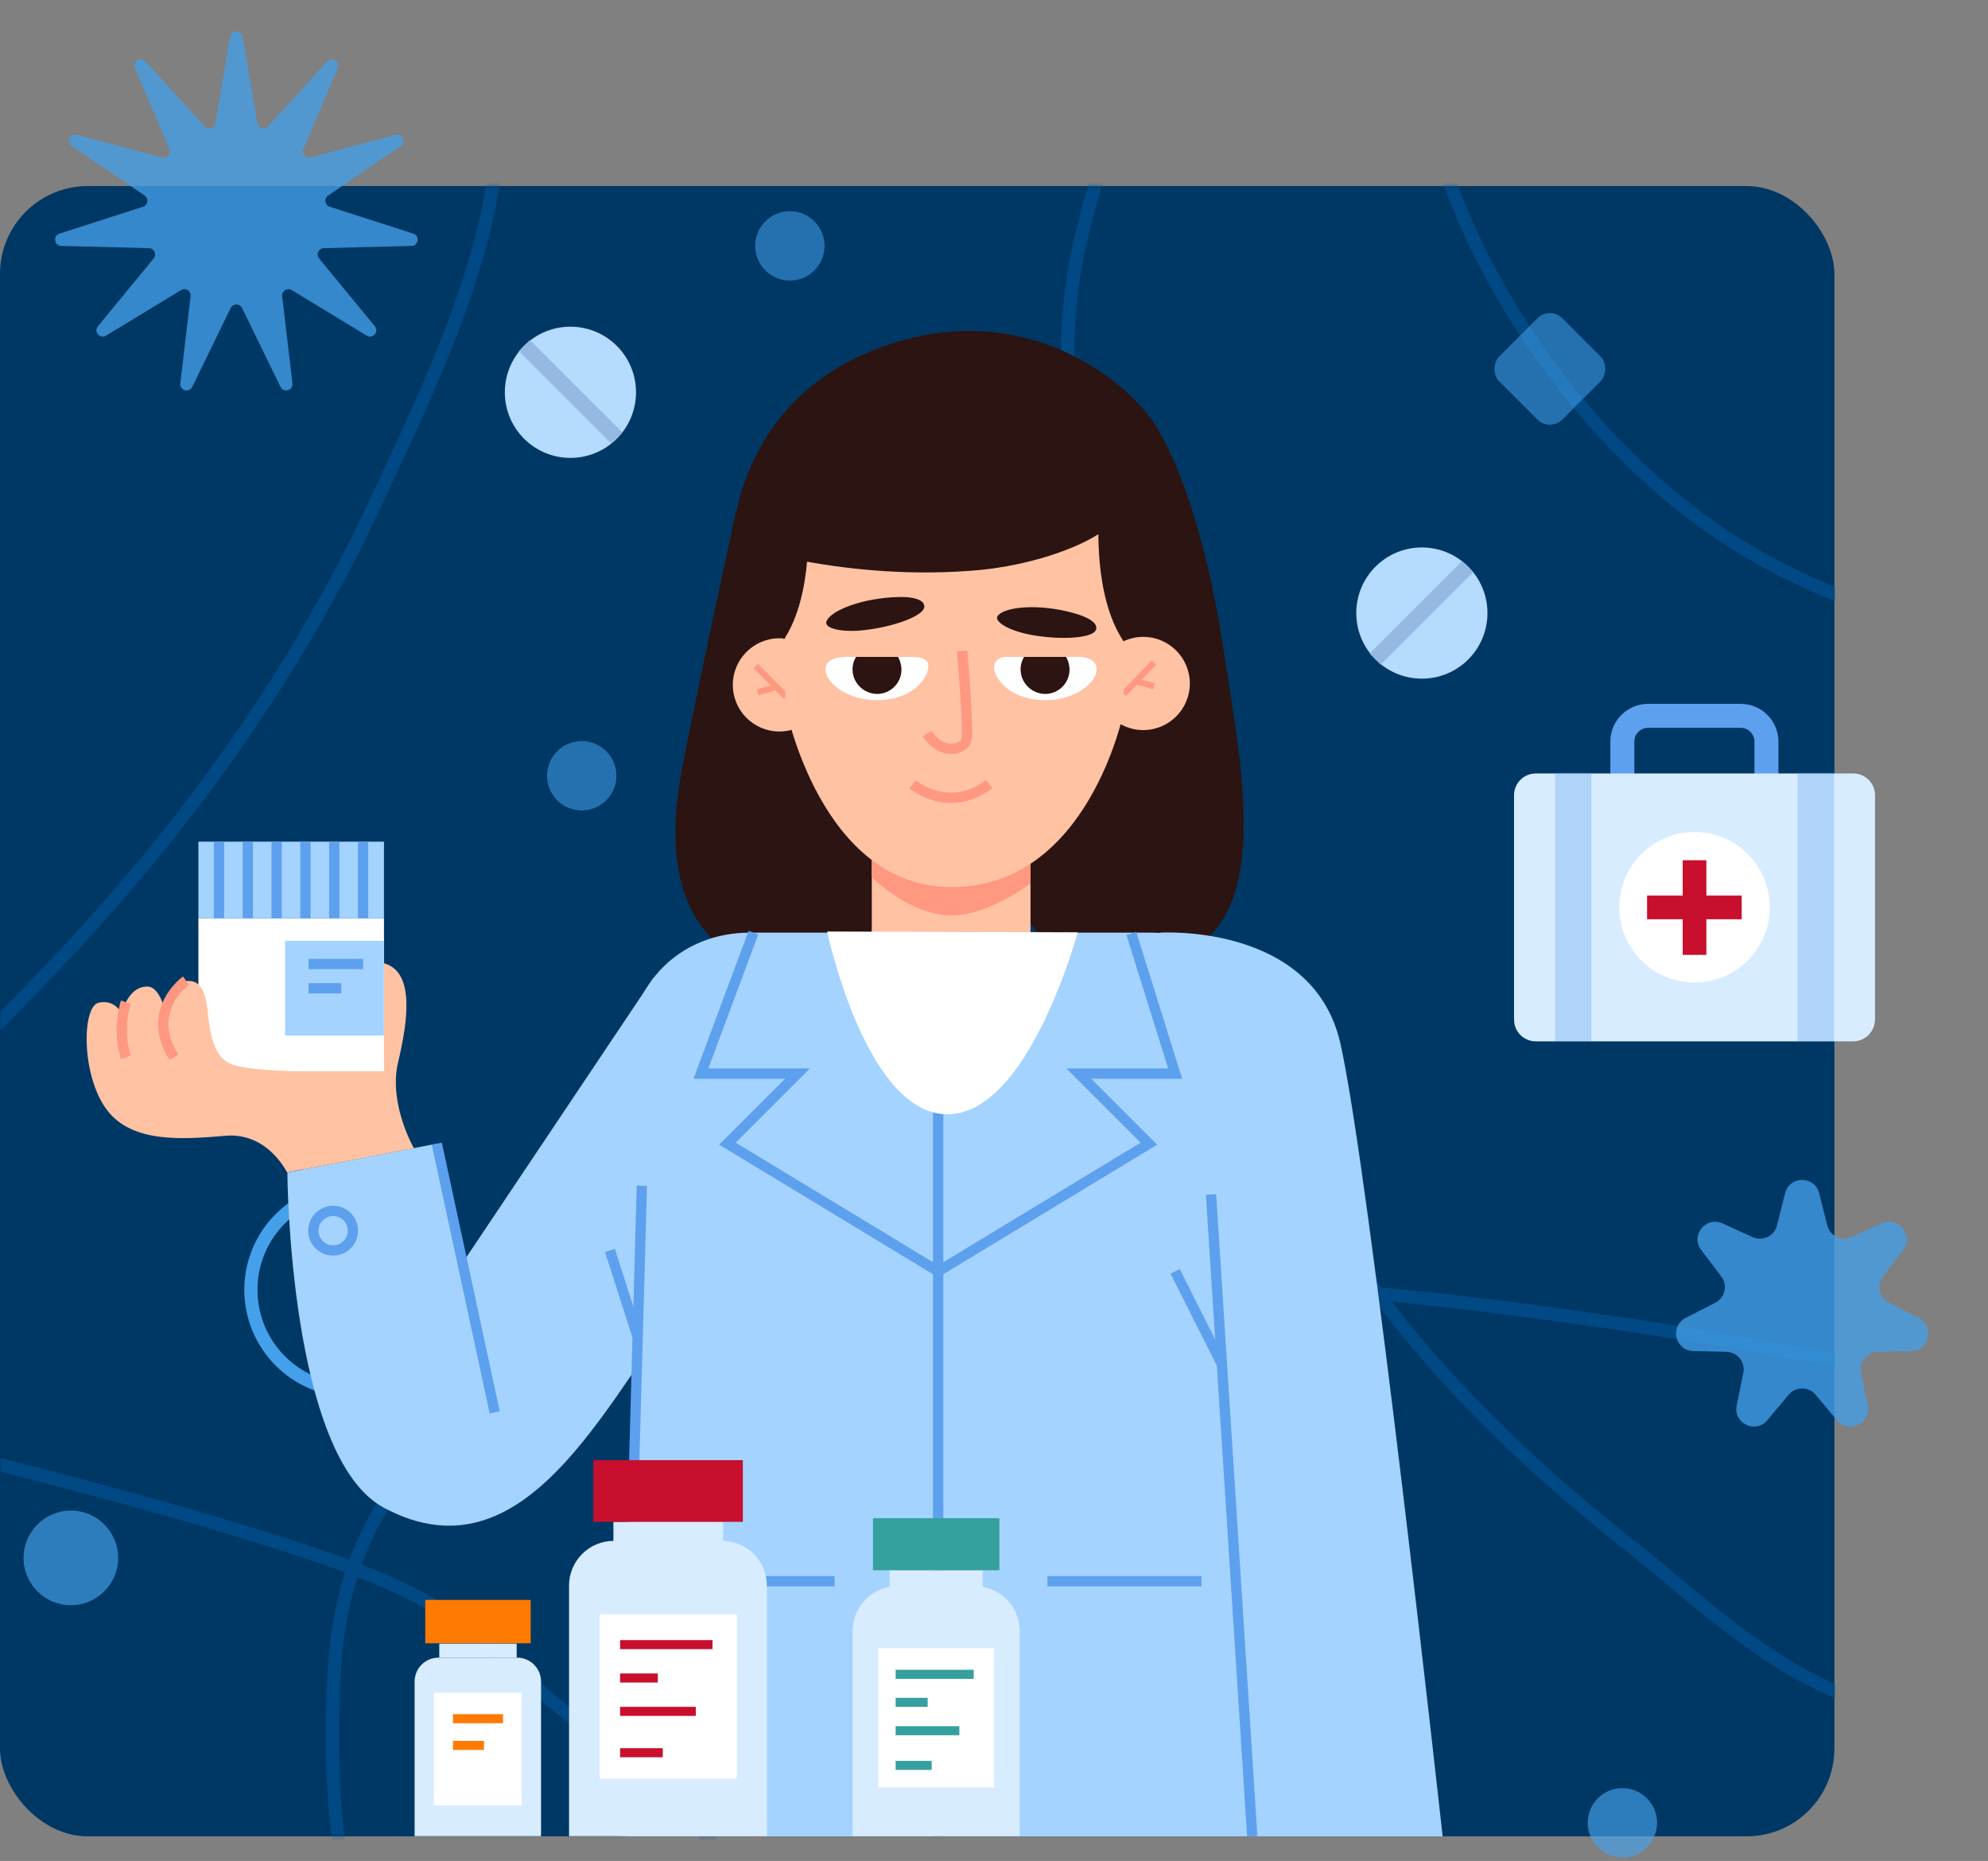 <?xml version="1.0" encoding="UTF-8"?> <svg xmlns="http://www.w3.org/2000/svg" width="453" height="424" viewBox="0 0 453 424" fill="none"><rect x="0" y="0" width="453" height="424" fill="#808080" stroke="none"/><rect y="42.39" width="418" height="376" rx="20" fill="#003865"></rect><g opacity="0.55"><mask id="mask0_754_4668" style="mask-type:alpha" maskUnits="userSpaceOnUse" x="0" y="42" width="418" height="377"><rect y="42.39" width="418" height="376" rx="20" fill="#003865"></rect></mask><g mask="url(#mask0_754_4668)"><path d="M-55.055 326.569C-36.663 322.388 -18.034 329.087 -0.289 333.637C21.173 339.14 42.468 344.79 63.594 351.54C77.37 355.942 93.466 361.351 105.28 370.038C114.363 376.717 122.148 385.243 131.375 391.971C149.175 404.95 165.302 419.766 175.373 439.537C180.271 449.151 179.977 465.259 171.344 472.766C162.75 480.239 148.091 478.864 137.585 478.778C124.855 478.675 113.337 475.159 103.1 467.481C80.039 450.185 75.75 423.209 75.75 395.935C75.75 378.172 76.697 362.317 85.329 346.321C93.482 331.216 108.588 317.482 123.448 309.392C158.856 290.117 198.179 290.894 237.341 290.894C299.977 290.894 363.285 299.342 424.696 311.11C449.344 315.833 475.631 318.293 499.479 326.304C506.918 328.803 514.632 331.727 519.827 337.865C526.565 345.829 528.811 358.612 528.811 368.783C528.811 374.535 529.665 377.691 523.791 380.344C509.614 386.746 494.708 390.705 479.132 391.707C458.816 393.014 440.547 393.646 421.194 386.488C401.99 379.385 386.463 364.046 370.656 351.54C348.83 334.273 327.992 314.4 311.728 291.753C295.833 269.621 285.189 244.232 275.723 218.82C264.251 188.019 254.655 156.444 248.439 124.151C243.924 100.689 240.843 79.838 245.797 56.635C247.885 46.852 251.069 36.952 254.715 27.633C257.548 20.392 260.669 13.223 266.012 7.88" stroke="#00579D" stroke-width="3" stroke-linecap="round" stroke-linejoin="round"></path><path d="M324.28 19.794C332.001 60.714 361.191 102.484 396.091 124.24C410.177 133.021 426.024 138.817 441.741 143.729C444.917 144.721 448.787 145.211 451.518 147.032" stroke="#00579D" stroke-width="3" stroke-linecap="round" stroke-linejoin="round"></path><path d="M112.613 -5.178C112.613 13.561 115.073 31.768 110.764 50.183C105.551 72.457 95.15 94.041 85.528 114.66C67.391 153.525 42.704 187.883 13.254 219.04C-2.831 236.058 -19.63 251.979 -37.218 267.398C-41.446 271.105 -47.24 275.627 -50.298 280.215" stroke="#00579D" stroke-width="3" stroke-linecap="round" stroke-linejoin="round"></path></g></g><path opacity="0.77" d="M406.768 271.854C407.786 267.827 413.507 267.827 414.525 271.854L416.381 279.202C416.992 281.619 419.641 282.894 421.911 281.865L428.814 278.735C432.597 277.02 436.164 281.493 433.65 284.799L429.063 290.832C427.554 292.817 428.208 295.683 430.428 296.816L437.179 300.262C440.878 302.15 439.605 307.727 435.453 307.823L427.876 307.999C425.384 308.056 423.551 310.355 424.049 312.797L425.565 320.223C426.395 324.293 421.24 326.775 418.576 323.589L413.715 317.774C412.116 315.861 409.176 315.861 407.578 317.774L402.716 323.589C400.052 326.775 394.898 324.293 395.728 320.223L397.244 312.797C397.742 310.355 395.909 308.056 393.417 307.999L385.84 307.823C381.687 307.727 380.414 302.15 384.114 300.262L390.865 296.816C393.085 295.683 393.739 292.817 392.23 290.832L387.643 284.799C385.129 281.493 388.696 277.02 392.479 278.735L399.382 281.865C401.652 282.894 404.301 281.619 404.912 279.202L406.768 271.854Z" fill="#44A0EA"></path><path opacity="0.77" d="M52.447 8.338C52.718 6.743 55.008 6.743 55.279 8.338L58.628 28.052C58.828 29.232 60.299 29.663 61.106 28.779L74.581 14.005C75.671 12.81 77.598 14.049 76.964 15.537L69.123 33.931C68.654 35.032 69.657 36.191 70.814 35.883L90.137 30.74C91.701 30.324 92.652 32.408 91.314 33.316L74.773 44.552C73.783 45.224 74.001 46.742 75.141 47.108L94.177 53.228C95.717 53.723 95.391 55.991 93.774 56.032L73.784 56.541C72.588 56.572 71.951 57.966 72.712 58.89L85.417 74.331C86.445 75.58 84.945 77.311 83.562 76.472L66.471 66.093C65.448 65.471 64.158 66.3 64.298 67.489L66.639 87.347C66.829 88.954 64.63 89.599 63.921 88.145L55.154 70.174C54.629 69.098 53.096 69.098 52.572 70.174L43.805 88.145C43.095 89.599 40.897 88.954 41.087 87.347L43.428 67.489C43.568 66.3 42.278 65.471 41.255 66.093L24.164 76.472C22.781 77.311 21.281 75.58 22.309 74.331L35.014 58.89C35.775 57.966 35.138 56.572 33.942 56.541L13.952 56.032C12.335 55.991 12.009 53.723 13.549 53.228L32.585 47.108C33.725 46.742 33.943 45.224 32.953 44.552L16.412 33.316C15.074 32.408 16.025 30.324 17.588 30.74L36.912 35.883C38.068 36.191 39.072 35.032 38.603 33.931L30.762 15.537C30.128 14.049 32.055 12.81 33.145 14.005L46.62 28.779C47.427 29.663 48.897 29.232 49.098 28.052L52.447 8.338Z" fill="#44A0EA"></path><rect opacity="0.55" x="353.16" y="69.678" width="20.324" height="20.324" rx="4" transform="rotate(45 353.16 69.678)" fill="#44A0EA"></rect><circle cx="80.103" cy="293.872" r="22.931" stroke="#44A0EA" stroke-width="3"></circle><circle opacity="0.66" cx="16.15" cy="354.95" r="10.779" fill="#44A0EA"></circle><circle opacity="0.55" cx="132.558" cy="176.744" r="7.904" fill="#44A0EA"></circle><circle opacity="0.55" cx="179.985" cy="56.025" r="7.904" fill="#44A0EA"></circle><circle opacity="0.66" cx="369.688" cy="415.31" r="7.904" fill="#44A0EA"></circle><path d="M334.566 150.247C340.403 144.41 340.403 134.946 334.566 129.11C328.729 123.273 319.266 123.273 313.429 129.11C307.592 134.946 307.592 144.41 313.429 150.247C319.266 156.084 328.729 156.084 334.566 150.247Z" fill="#B5DBFF"></path><path d="M333.145 127.838L312.083 148.9L314.625 151.443L335.688 130.38L333.145 127.838Z" fill="#95B9E3"></path><path d="M119.415 99.947C125.252 105.784 134.715 105.784 140.552 99.947C146.389 94.11 146.389 84.647 140.552 78.81C134.715 72.973 125.252 72.973 119.415 78.81C113.578 84.647 113.578 94.11 119.415 99.947Z" fill="#B5DBFF"></path><path d="M141.823 98.525L120.76 77.463L118.218 80.005L139.281 101.068L141.823 98.525Z" fill="#95B9E3"></path><path d="M369.677 180.856V168.967C369.677 165.718 372.304 163.091 375.553 163.091H396.635C399.884 163.091 402.511 165.718 402.511 168.967V180.856" stroke="#5DA0EE" stroke-width="5.462" stroke-miterlimit="10"></path><path d="M422.281 237.262H349.977C347.212 237.262 345 235.05 345 232.285V181.202C345 178.438 347.212 176.226 349.977 176.226H422.281C425.045 176.226 427.257 178.438 427.257 181.202V232.216C427.257 234.981 425.045 237.262 422.281 237.262Z" fill="#D8ECFF"></path><g opacity="0.33"><path d="M362.627 176.088H354.332V237.194H362.627V176.088Z" fill="#5DA0EE"></path><path d="M417.926 176.087H409.631V237.193H417.926V176.087Z" fill="#5DA0EE"></path></g><path d="M386.129 223.851C395.597 223.851 403.272 216.176 403.272 206.708C403.272 197.241 395.597 189.566 386.129 189.566C376.661 189.566 368.986 197.241 368.986 206.708C368.986 216.176 376.661 223.851 386.129 223.851Z" fill="white"></path><path d="M388.824 195.995H383.432V217.562H388.824V195.995Z" fill="#C80F2E"></path><path d="M396.877 209.44V204.048H375.31V209.44H396.877Z" fill="#C80F2E"></path><path d="M167.756 116.398C167.756 116.398 160.483 149.352 155.463 174.904C145.487 226.008 186.164 226.781 198.586 211.848C212.553 195.178 214.612 168.275 214.612 168.275L188.159 127.533L167.756 116.398Z" fill="#2B1411"></path><path d="M262.949 96.381C262.949 96.381 273.054 110.155 278.783 147.936C282.516 172.265 289.467 205.155 272.475 215.71C261.34 222.597 237.719 226.395 231.604 202.13C227.871 187.198 223.559 177.221 223.559 177.221L251.428 120.968L262.949 96.381Z" fill="#2B1411"></path><path d="M198.651 181.791V212.428C199.424 213.2 203.929 217.062 216.609 217.062C229.224 217.062 233.987 213.264 234.823 212.428V181.791H198.651Z" fill="#FFC2A3"></path><path d="M234.823 201.292C234.823 201.292 225.169 208.565 216.93 208.565C207.276 208.565 198.651 199.876 198.651 199.876V191.895H234.823V201.292Z" fill="#FF9880"></path><path d="M260.504 166.343C266.369 166.343 271.124 161.588 271.124 155.723C271.124 149.858 266.369 145.103 260.504 145.103C254.639 145.103 249.884 149.858 249.884 155.723C249.884 161.588 254.639 166.343 260.504 166.343Z" fill="#FFC2A3"></path><path d="M262.949 150.961L256.062 158.105" stroke="#FF9880" stroke-width="1.407" stroke-miterlimit="10"></path><path d="M258.831 155.209L262.95 156.368" stroke="#FF9880" stroke-width="1.407" stroke-miterlimit="10"></path><path d="M177.604 166.665C183.469 166.665 188.224 161.911 188.224 156.045C188.224 150.18 183.469 145.426 177.604 145.426C171.739 145.426 166.984 150.18 166.984 156.045C166.984 161.911 171.739 166.665 177.604 166.665Z" fill="#FFC2A3"></path><path d="M172.197 151.733L179.148 158.749" stroke="#FF9880" stroke-width="1.407" stroke-miterlimit="10"></path><path d="M176.768 156.56L172.649 157.719" stroke="#FF9880" stroke-width="1.407" stroke-miterlimit="10"></path><path d="M255.87 112.857L256.063 162.159C256.063 162.159 248.082 202 216.994 202.129C186.937 202.258 178.956 160.808 178.956 160.808L178.698 113.437L217.252 105.005L255.87 112.857Z" fill="#FFC2A3"></path><path d="M219.247 148.322C219.247 148.322 220.792 166.279 220.213 168.532C219.698 170.784 214.613 172.329 211.266 167.116" stroke="#FF9880" stroke-width="2.344" stroke-miterlimit="10"></path><path d="M207.984 178.701C207.984 178.701 216.093 185.653 225.426 178.637" stroke="#FF9880" stroke-width="2.344" stroke-miterlimit="10"></path><path d="M264.302 99.02C264.302 99.02 263.401 112.343 251.494 120.904C245.379 125.28 233.923 128.82 223.431 129.85C192.408 132.746 166.921 123.8 166.921 123.8C166.921 123.8 166.921 88.851 205.088 77.716C238.621 67.933 261.921 91.876 264.302 99.02Z" fill="#2B1411"></path><path d="M204.701 136.029C204.701 136.029 210.623 135.707 210.623 138.217C210.623 140.213 204.186 142.594 198.008 143.431C191.829 144.332 187.838 143.109 188.289 141.693C188.997 139.183 196.463 136.222 204.701 136.029Z" fill="#2B1411"></path><path d="M244.671 139.696C244.671 139.696 250.463 141.112 249.755 143.429C249.176 145.36 242.354 145.811 236.175 144.845C229.996 143.944 226.52 141.627 227.293 140.404C228.709 138.216 236.754 137.444 244.671 139.696Z" fill="#2B1411"></path><path d="M250.398 118.136C250.398 118.136 249.047 135.707 255.998 146.069L259.409 132.102L255.869 110.026L250.398 118.136Z" fill="#2B1411"></path><path d="M184.04 117.685C184.04 117.685 185.521 135.256 178.634 145.683L175.094 131.716L178.441 109.64L184.04 117.685Z" fill="#2B1411"></path><path d="M207.855 149.674H193.309C193.309 149.674 188.095 149.287 188.095 152.506C188.095 155.402 192.794 159.521 199.681 159.521C207.919 159.521 210.815 154.758 211.33 153.02C211.91 151.09 211.459 149.674 207.855 149.674Z" fill="white"></path><path d="M200.066 158.104C203.156 157.975 205.537 155.401 205.408 152.312C205.344 151.346 205.087 150.445 204.636 149.673H195.046C194.531 150.574 194.209 151.604 194.274 152.762C194.402 155.787 196.977 158.169 200.066 158.104Z" fill="#2B1411"></path><path d="M229.288 149.673H244.671C244.671 149.673 249.884 149.093 249.884 152.505C249.884 155.401 245.186 159.52 238.299 159.52C230.06 159.52 227.164 154.757 226.649 153.019C226.07 151.089 227.357 149.673 229.288 149.673Z" fill="white"></path><path d="M238.363 158.105C241.453 157.976 243.834 155.402 243.705 152.312C243.641 151.347 243.384 150.446 242.933 149.673H233.343C232.828 150.574 232.506 151.604 232.571 152.763C232.699 155.788 235.274 158.169 238.363 158.105Z" fill="#2B1411"></path><path d="M291.076 418.389H142.14L145.744 255.486L143.234 240.103C143.234 224.206 155.013 212.492 170.846 212.492H262.37C278.268 212.492 291.141 225.364 291.141 241.262V418.389H291.076Z" fill="#A4D3FF"></path><path d="M149.027 222.597L105.067 288.248L99.532 260.572L65.484 267.137C65.484 267.137 65.806 331.95 87.496 343.536C121.287 361.557 139.63 315.344 159.068 292.045L149.027 222.597Z" fill="#A4D3FF"></path><path d="M99.532 260.571L112.727 321.781" stroke="#5DA0EE" stroke-width="2.344" stroke-miterlimit="10"></path><path d="M264.301 212.492C264.301 212.492 299.186 210.239 305.429 237.722C312.059 267.008 328.729 418.39 328.729 418.39H284.833L264.301 212.492Z" fill="#A4D3FF"></path><path d="M285.348 418.389L275.951 272.156" stroke="#5DA0EE" stroke-width="2.344" stroke-miterlimit="10"></path><path d="M267.777 289.663L278.397 310.774" stroke="#5DA0EE" stroke-width="2.344" stroke-miterlimit="10"></path><path d="M213.777 246.475V418.389" stroke="#5DA0EE" stroke-width="2.344" stroke-miterlimit="10"></path><path d="M171.682 212.492L159.711 244.609H181.723L165.761 260.571L213.776 289.663" stroke="#5DA0EE" stroke-width="2.344" stroke-miterlimit="10"></path><path d="M257.801 212.685L267.777 244.609H245.83L261.792 260.571L213.777 289.663" stroke="#5DA0EE" stroke-width="2.344" stroke-miterlimit="10"></path><path d="M75.911 284.9C78.399 284.9 80.416 282.883 80.416 280.395C80.416 277.906 78.399 275.889 75.911 275.889C73.423 275.889 71.406 277.906 71.406 280.395C71.406 282.883 73.423 284.9 75.911 284.9Z" stroke="#5DA0EE" stroke-width="2.344" stroke-miterlimit="10"></path><path d="M155.077 360.27H190.155" stroke="#5DA0EE" stroke-width="2.344" stroke-miterlimit="10"></path><path d="M238.684 360.27H273.762" stroke="#5DA0EE" stroke-width="2.344" stroke-miterlimit="10"></path><path d="M87.496 191.767H45.209V209.209H87.496V191.767Z" fill="#A4D3FF"></path><path d="M94.318 261.601C94.318 261.601 88.461 251.496 90.714 242.034C92.966 232.509 94.382 221.953 88.01 219.636C82.733 217.641 85.436 224.656 77.905 230.835C70.375 237.078 64.904 241.584 64.904 241.584L68.895 266.492L94.318 261.601Z" fill="#FFC2A3"></path><path d="M87.496 209.21H45.209V244.094H87.496V209.21Z" fill="white"></path><path d="M49.907 191.767V209.21" stroke="#5DA0EE" stroke-width="2.344" stroke-miterlimit="10"></path><path d="M56.472 191.767V209.209" stroke="#5DA0EE" stroke-width="2.344" stroke-miterlimit="10"></path><path d="M63.037 191.767V209.209" stroke="#5DA0EE" stroke-width="2.344" stroke-miterlimit="10"></path><path d="M69.602 191.767V209.209" stroke="#5DA0EE" stroke-width="2.344" stroke-miterlimit="10"></path><path d="M76.168 191.767V209.209" stroke="#5DA0EE" stroke-width="2.344" stroke-miterlimit="10"></path><path d="M82.732 191.767V209.209" stroke="#5DA0EE" stroke-width="2.344" stroke-miterlimit="10"></path><path d="M87.495 214.359H64.968V235.92H87.495V214.359Z" fill="#A4D3FF"></path><path d="M70.311 219.637H82.734" stroke="#5DA0EE" stroke-width="2.344" stroke-miterlimit="10"></path><path d="M70.311 225.172H77.777" stroke="#5DA0EE" stroke-width="2.344" stroke-miterlimit="10"></path><path d="M68.058 244.095C68.058 244.095 57.374 243.966 53.126 242.615C48.814 241.199 47.913 236.178 47.269 230.064C46.626 223.949 44.373 222.662 40.833 223.949C38.194 224.915 38.13 232.638 38.13 232.638C38.13 232.638 37.035 225.044 33.753 224.786C30.406 224.593 28.411 228.004 27.767 231.029C27.767 231.029 26.351 227.618 22.489 228.455C18.628 229.292 18.499 244.996 24.292 252.784C30.084 260.636 41.991 259.542 51.517 258.77C61.043 257.998 65.419 267.137 65.419 267.137L68.895 266.429L68.058 244.095Z" fill="#FFC2A3"></path><path d="M42.377 223.434C42.377 223.434 32.916 230.128 39.609 240.876" stroke="#FF9880" stroke-width="2.344" stroke-miterlimit="10"></path><path d="M28.668 228.325C28.668 228.325 26.608 234.633 28.668 240.876" stroke="#FF9880" stroke-width="2.344" stroke-miterlimit="10"></path><path d="M245.572 212.428C245.572 212.428 240.68 230.578 231.991 242.936C227.55 249.179 222.144 253.877 215.9 253.877C197.235 253.877 188.482 212.235 188.482 212.235L245.572 212.428Z" fill="white"></path><path d="M146.259 270.161L142.14 418.389" stroke="#5DA0EE" stroke-width="2.344" stroke-miterlimit="10"></path><path d="M138.987 284.9L145.294 304.595" stroke="#5DA0EE" stroke-width="2.344" stroke-miterlimit="10"></path><path d="M174.822 418.343H129.669V361.256C129.669 355.631 134.23 351.07 139.855 351.07H164.56C170.185 351.07 174.746 355.631 174.746 361.256V418.343H174.822Z" fill="#D8ECFF"></path><path d="M123.36 418.343H94.475V383.148C94.475 380.108 96.907 377.675 99.948 377.675H117.811C120.852 377.675 123.284 380.108 123.284 383.148V418.343H123.36Z" fill="#D8ECFF"></path><path d="M164.787 346.737H139.779V351.222H164.787V346.737Z" fill="#D8ECFF"></path><path d="M169.272 332.675H135.218V346.737H169.272V332.675Z" fill="#C80F2E"></path><path d="M117.735 374.482H100.1V377.675H117.735V374.482Z" fill="#D8ECFF"></path><path d="M120.927 364.524H96.906V374.406H120.927V364.524Z" fill="#FF7A00"></path><path d="M167.904 367.793H136.663V405.268H167.904V367.793Z" fill="white"></path><path d="M118.875 385.657H98.883V411.35H118.875V385.657Z" fill="white"></path><path d="M141.301 374.711H162.357" stroke="#C80F2E" stroke-width="2.066" stroke-miterlimit="10"></path><path d="M141.299 382.313H149.888" stroke="#C80F2E" stroke-width="2.066" stroke-miterlimit="10"></path><path d="M103.217 391.585H114.619" stroke="#FF7A00" stroke-width="2.066" stroke-miterlimit="10"></path><path d="M103.216 397.667H110.286" stroke="#FF7A00" stroke-width="2.066" stroke-miterlimit="10"></path><path d="M141.299 389.914H158.554" stroke="#C80F2E" stroke-width="2.066" stroke-miterlimit="10"></path><path d="M141.299 399.34H151.029" stroke="#C80F2E" stroke-width="2.066" stroke-miterlimit="10"></path><path d="M232.441 418.343H194.282V371.594C194.282 365.969 198.843 361.408 204.468 361.408H222.179C227.805 361.408 232.365 365.969 232.365 371.594V418.343H232.441Z" fill="#D8ECFF"></path><path d="M223.926 357.759H202.718V361.56H223.926V357.759Z" fill="#D8ECFF"></path><path d="M227.727 345.901H198.918V357.76H227.727V345.901Z" fill="#35A09D"></path><path d="M226.511 375.546H200.134V407.244H226.511V375.546Z" fill="white"></path><path d="M204.089 381.475H221.877" stroke="#35A09D" stroke-width="2.066" stroke-miterlimit="10"></path><path d="M204.087 387.861H211.385" stroke="#35A09D" stroke-width="2.066" stroke-miterlimit="10"></path><path d="M204.087 394.322H218.606" stroke="#35A09D" stroke-width="2.066" stroke-miterlimit="10"></path><path d="M204.087 402.229H212.297" stroke="#35A09D" stroke-width="2.066" stroke-miterlimit="10"></path></svg> 